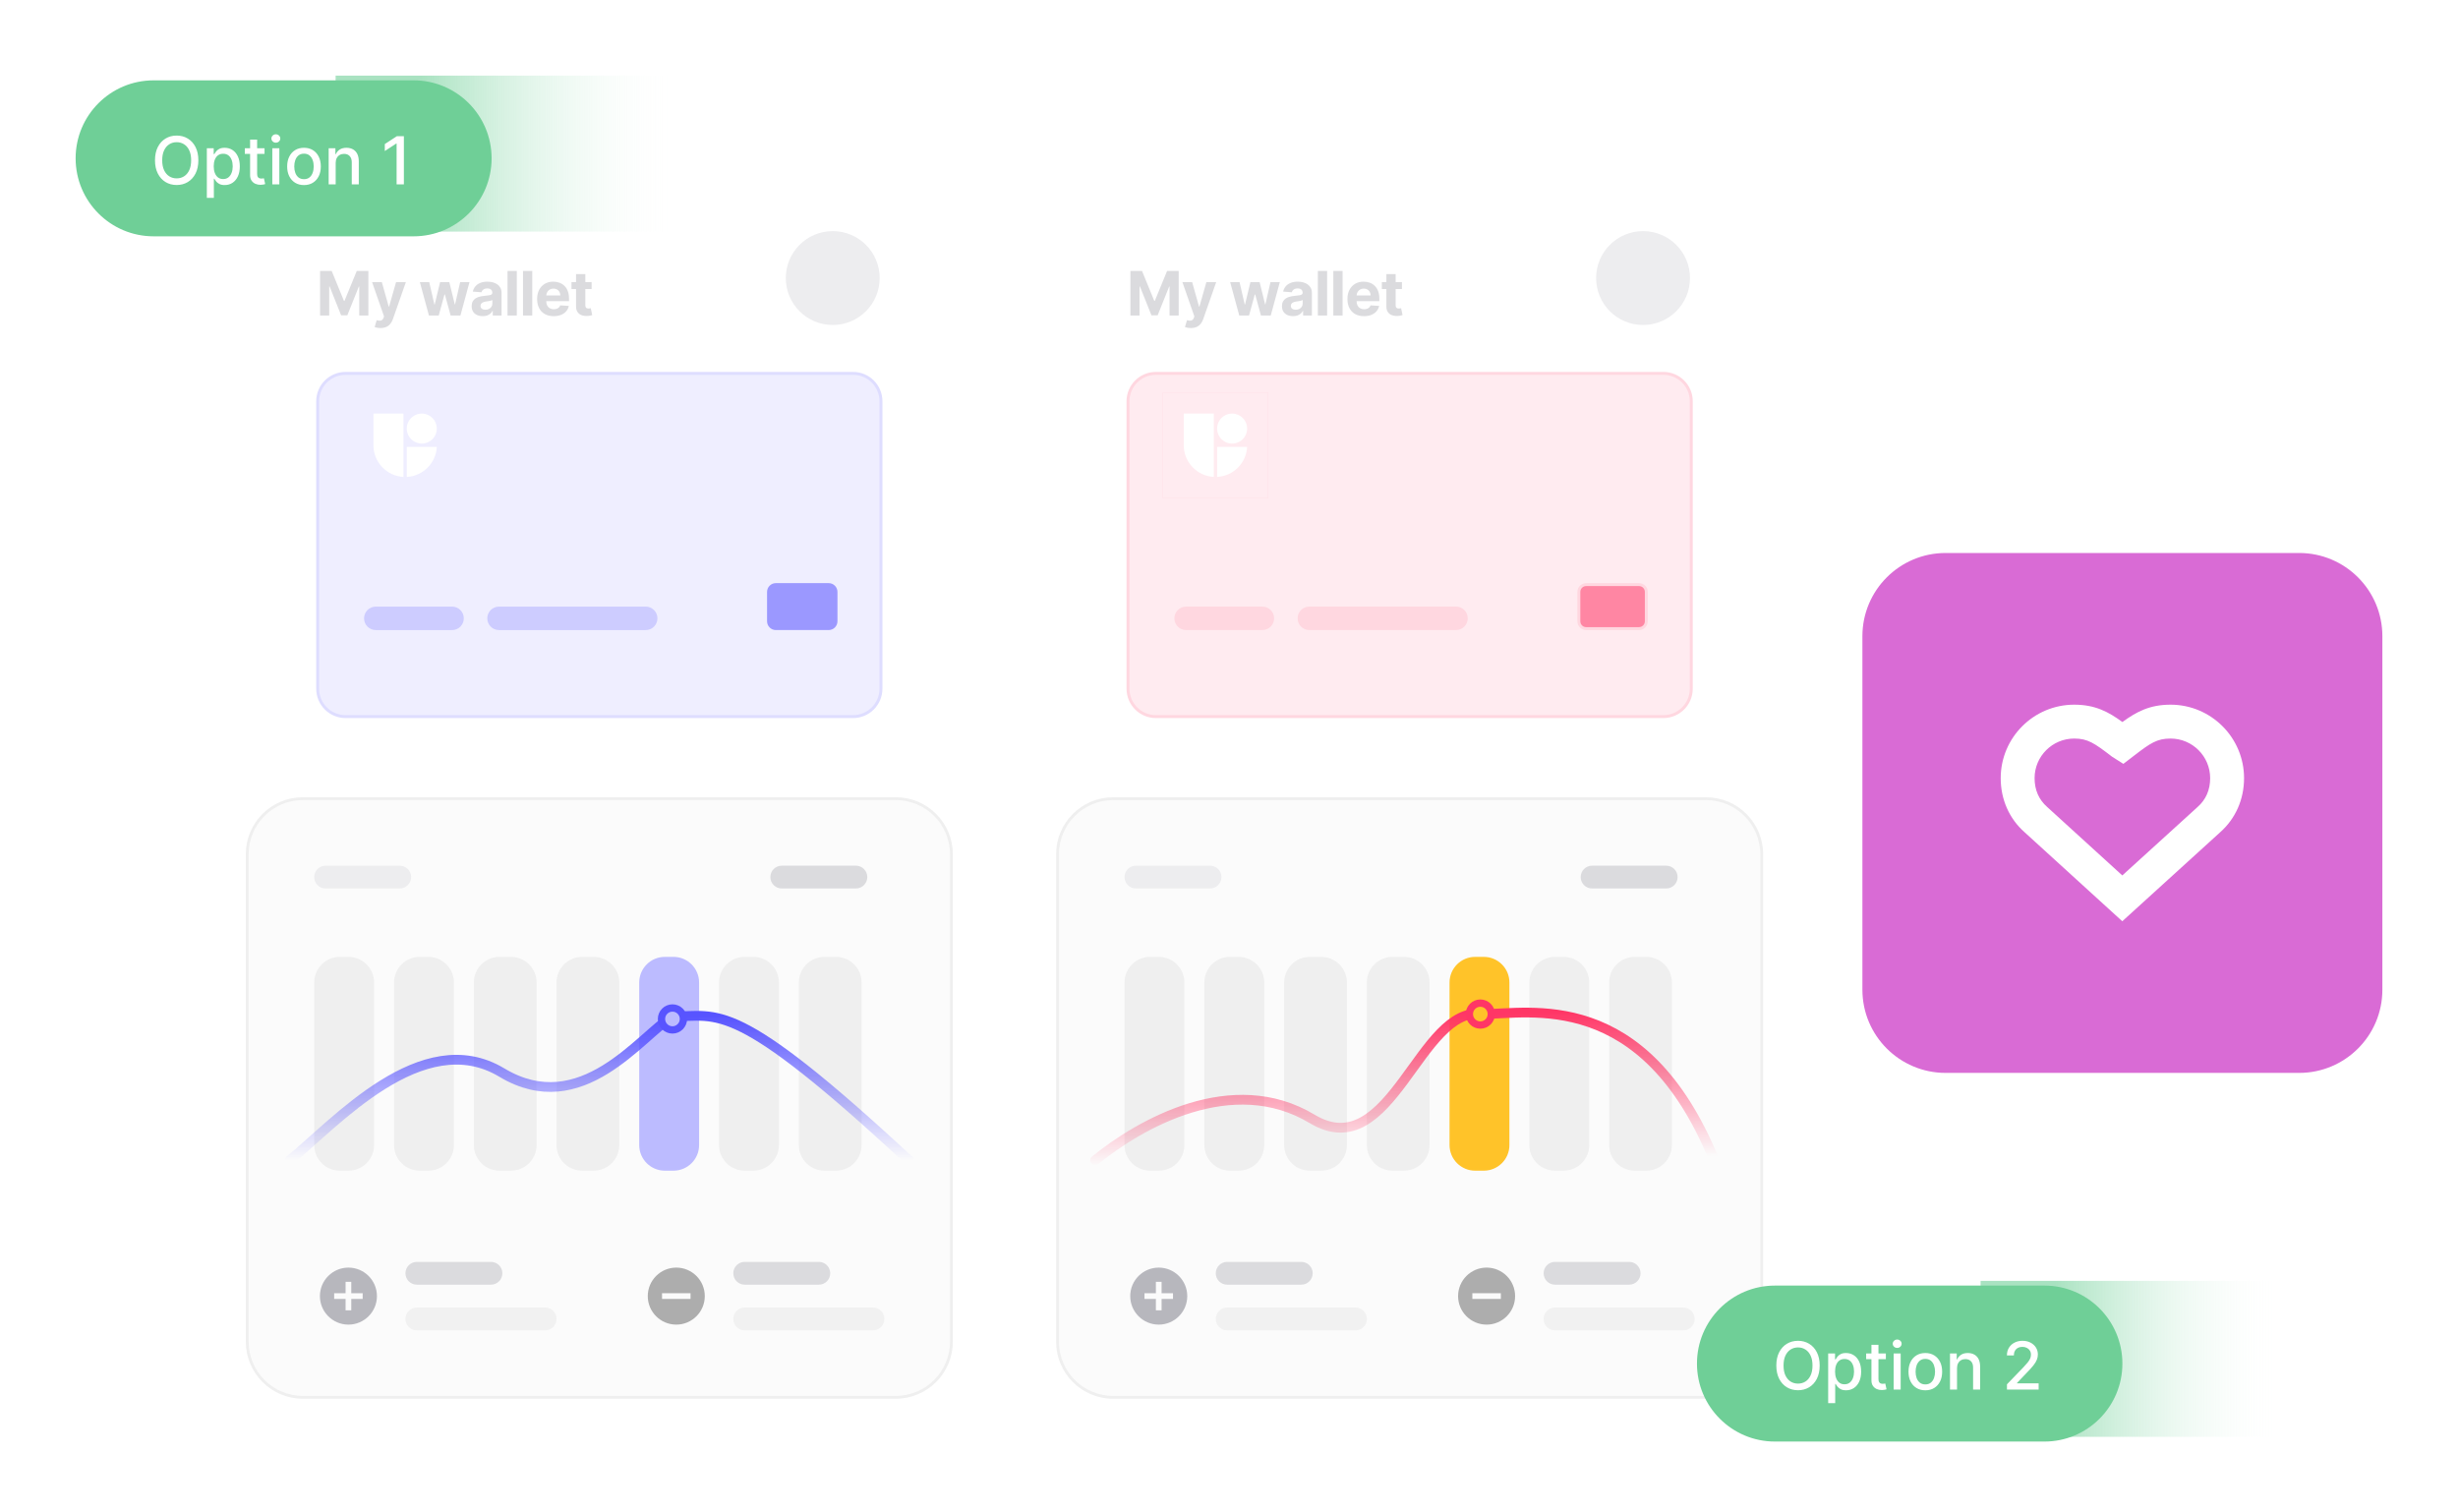 <svg width="520" height="320" viewBox="0 0 520 320" fill="none" xmlns="http://www.w3.org/2000/svg">
<g filter="url(#filter0_d_5152_31026)">
<path d="M486.4 116H411.6C401.88 116 394 123.88 394 133.6V208.4C394 218.12 401.88 226 411.6 226H486.4C496.12 226 504 218.12 504 208.4V133.6C504 123.88 496.12 116 486.4 116Z" fill="#D96BD5"/>
<path fill-rule="evenodd" clip-rule="evenodd" d="M438.8 155.261C434.184 155.261 430.425 159.017 430.425 163.636C430.425 166.126 431.32 168.18 433.087 169.738L448.982 184.221L464.911 169.738C466.675 168.18 467.569 166.126 467.569 163.636C467.569 159.017 463.811 155.261 459.195 155.261C456.321 155.261 454.944 156.205 451.391 158.939L449.206 160.615L446.812 159.098C443.051 156.205 441.673 155.261 438.8 155.261ZM448.977 193.915L428.301 175.075C425.062 172.214 423.258 168.14 423.258 163.637C423.258 155.066 430.23 148.094 438.801 148.094C443.273 148.094 446.072 149.624 449.002 151.762C452 149.584 454.783 148.094 459.196 148.094C467.767 148.094 474.739 155.066 474.739 163.637C474.739 168.131 472.941 172.201 469.677 175.094L448.977 193.915Z" fill="white"/>
</g>
<path d="M419 292.913V304H520V271H419V285.579V292.913Z" fill="url(#paint0_linear_5152_31026)" fill-opacity="0.6"/>
<g filter="url(#filter1_d_5152_31026)">
<path d="M223.426 45.413C223.426 38.557 228.983 33 235.839 33H360.587C367.443 33 373 38.557 373 45.413V180.712H223.426V45.413Z" fill="white"/>
<path d="M239.141 56.328H241.599L244.194 62.66H244.305L246.9 56.328H249.357V65.752H247.424V59.618H247.346L244.907 65.706H243.591L241.152 59.595H241.074V65.752H239.141V56.328ZM251.913 68.403C251.665 68.403 251.431 68.383 251.214 68.343C250.999 68.306 250.821 68.259 250.68 68.201L251.122 66.737C251.352 66.808 251.559 66.846 251.743 66.852C251.93 66.858 252.091 66.815 252.226 66.723C252.364 66.631 252.476 66.475 252.562 66.254L252.677 65.955L250.141 58.684H252.203L253.666 63.875H253.74L255.217 58.684H257.293L254.545 66.516C254.413 66.897 254.234 67.228 254.007 67.51C253.783 67.796 253.499 68.015 253.156 68.168C252.812 68.325 252.398 68.403 251.913 68.403ZM262.171 65.752L260.247 58.684H262.231L263.326 63.433H263.39L264.531 58.684H266.478L267.638 63.406H267.697L268.774 58.684H270.753L268.834 65.752H266.759L265.544 61.307H265.456L264.242 65.752H262.171ZM273.555 65.886C273.104 65.886 272.702 65.808 272.349 65.651C271.997 65.492 271.718 65.257 271.512 64.947C271.309 64.634 271.208 64.245 271.208 63.778C271.208 63.386 271.28 63.056 271.425 62.789C271.569 62.522 271.765 62.307 272.014 62.145C272.262 61.982 272.544 61.859 272.86 61.776C273.179 61.694 273.514 61.635 273.863 61.602C274.275 61.559 274.606 61.519 274.857 61.482C275.109 61.442 275.291 61.384 275.405 61.307C275.519 61.23 275.575 61.117 275.575 60.967V60.939C275.575 60.648 275.483 60.422 275.299 60.263C275.118 60.103 274.86 60.023 274.526 60.023C274.173 60.023 273.893 60.102 273.684 60.258C273.475 60.411 273.337 60.605 273.27 60.838L271.457 60.691C271.549 60.261 271.73 59.89 272 59.577C272.27 59.261 272.618 59.019 273.044 58.85C273.474 58.678 273.971 58.592 274.535 58.592C274.928 58.592 275.304 58.638 275.663 58.73C276.025 58.822 276.345 58.965 276.624 59.158C276.907 59.351 277.129 59.6 277.292 59.904C277.454 60.204 277.536 60.565 277.536 60.985V65.752H275.677V64.772H275.621C275.508 64.993 275.356 65.188 275.166 65.357C274.976 65.522 274.747 65.653 274.48 65.748C274.213 65.84 273.905 65.886 273.555 65.886ZM274.117 64.533C274.405 64.533 274.66 64.476 274.88 64.363C275.101 64.246 275.275 64.09 275.4 63.893C275.526 63.697 275.589 63.475 275.589 63.226V62.476C275.528 62.516 275.443 62.553 275.336 62.586C275.232 62.617 275.114 62.646 274.982 62.674C274.85 62.698 274.718 62.721 274.586 62.743C274.454 62.761 274.334 62.778 274.227 62.794C273.997 62.827 273.796 62.881 273.624 62.955C273.452 63.028 273.319 63.128 273.224 63.254C273.129 63.376 273.081 63.53 273.081 63.714C273.081 63.981 273.178 64.185 273.371 64.326C273.567 64.464 273.816 64.533 274.117 64.533ZM280.758 56.328V65.752H278.797V56.328H280.758ZM284.029 56.328V65.752H282.069V56.328H284.029ZM288.561 65.891C287.834 65.891 287.209 65.743 286.684 65.449C286.162 65.151 285.761 64.731 285.478 64.188C285.196 63.642 285.055 62.996 285.055 62.251C285.055 61.523 285.196 60.885 285.478 60.336C285.761 59.787 286.158 59.359 286.67 59.052C287.186 58.745 287.79 58.592 288.483 58.592C288.95 58.592 289.384 58.667 289.786 58.818C290.19 58.965 290.543 59.187 290.844 59.485C291.148 59.782 291.384 60.157 291.553 60.608C291.721 61.056 291.806 61.58 291.806 62.181V62.72H285.837V61.505H289.96C289.96 61.223 289.899 60.973 289.776 60.755C289.654 60.537 289.483 60.367 289.266 60.244C289.051 60.118 288.801 60.056 288.515 60.056C288.218 60.056 287.954 60.124 287.724 60.263C287.497 60.398 287.319 60.58 287.19 60.81C287.061 61.037 286.995 61.29 286.992 61.569V62.724C286.992 63.074 287.057 63.376 287.186 63.631C287.317 63.886 287.503 64.082 287.742 64.22C287.982 64.358 288.265 64.427 288.594 64.427C288.811 64.427 289.011 64.396 289.192 64.335C289.373 64.274 289.528 64.182 289.657 64.059C289.786 63.936 289.884 63.786 289.951 63.608L291.764 63.728C291.672 64.163 291.484 64.544 291.198 64.869C290.916 65.191 290.551 65.443 290.103 65.624C289.658 65.802 289.144 65.891 288.561 65.891ZM296.585 58.684V60.157H292.329V58.684H296.585ZM293.295 56.991H295.255V63.58C295.255 63.761 295.283 63.903 295.338 64.004C295.394 64.102 295.47 64.171 295.568 64.211C295.67 64.251 295.786 64.271 295.918 64.271C296.01 64.271 296.102 64.263 296.194 64.248C296.286 64.229 296.357 64.215 296.406 64.206L296.714 65.665C296.616 65.696 296.478 65.731 296.3 65.771C296.122 65.814 295.906 65.84 295.651 65.849C295.179 65.867 294.765 65.805 294.409 65.66C294.056 65.516 293.781 65.292 293.585 64.989C293.389 64.685 293.292 64.301 293.295 63.838V56.991Z" fill="#DBDBDE"/>
<path d="M347.594 67.759C353.079 67.759 357.525 63.313 357.525 57.829C357.525 52.344 353.079 47.898 347.594 47.898C342.11 47.898 337.664 52.344 337.664 57.829C337.664 63.313 342.11 67.759 347.594 67.759Z" fill="#EDEDEF"/>
<path d="M351.9 78H244.529C241.273 78 238.633 80.64 238.633 83.896V144.719C238.633 147.975 241.273 150.615 244.529 150.615H351.9C355.156 150.615 357.796 147.975 357.796 144.719V83.896C357.796 80.64 355.156 78 351.9 78Z" fill="#FFEBF0" stroke="#FFD7E0" stroke-width="0.621"/>
<path d="M267.065 127.633H250.928C249.719 127.633 248.738 128.613 248.738 129.822V129.822C248.738 131.032 249.719 132.012 250.928 132.012H267.065C268.274 132.012 269.254 131.032 269.254 129.822V129.822C269.254 128.613 268.274 127.633 267.065 127.633Z" fill="#FFD7E0" stroke="#FFD7E0" stroke-width="0.586"/>
<path d="M308.026 127.633H276.994C275.785 127.633 274.805 128.613 274.805 129.822V129.822C274.805 131.032 275.785 132.012 276.994 132.012H308.026C309.235 132.012 310.216 131.032 310.216 129.822C310.216 128.613 309.235 127.633 308.026 127.633Z" fill="#FFD7E0" stroke="#FFD7E0" stroke-width="0.586"/>
<path d="M257.492 93.562V99.905C260.908 99.727 263.656 96.979 263.835 93.562H257.492Z" fill="white"/>
<path d="M256.782 99.906V86.5H250.43V93.207C250.43 96.787 253.248 99.72 256.782 99.906Z" fill="white"/>
<path d="M260.661 86.5C260.033 86.5 259.419 86.686 258.896 87.035C258.374 87.384 257.967 87.88 257.726 88.461C257.486 89.041 257.423 89.68 257.545 90.296C257.668 90.912 257.97 91.478 258.415 91.922C258.859 92.367 259.425 92.669 260.041 92.792C260.657 92.914 261.296 92.851 261.876 92.611C262.457 92.37 262.953 91.963 263.302 91.441C263.651 90.918 263.837 90.304 263.837 89.676C263.836 88.834 263.501 88.027 262.906 87.431C262.31 86.836 261.503 86.501 260.661 86.5Z" fill="white"/>
<path d="M268.283 82.055H245.984V104.353H268.283V82.055Z" stroke="#FFD7E0" stroke-width="0.045"/>
<path d="M346.735 122.688H335.563C334.706 122.688 334.012 123.382 334.012 124.239V130.445C334.012 131.302 334.706 131.997 335.563 131.997H346.735C347.592 131.997 348.286 131.302 348.286 130.445V124.239C348.286 123.382 347.592 122.688 346.735 122.688Z" fill="#FF86A3" stroke="#FFD7E0" stroke-width="0.621"/>
<path d="M360.937 167.984H235.487C228.992 167.984 223.727 173.25 223.727 179.745V282.879C223.727 289.375 228.992 294.64 235.487 294.64H360.937C367.432 294.64 372.698 289.375 372.698 282.879V179.745C372.698 173.25 367.432 167.984 360.937 167.984Z" fill="#FBFBFB"/>
<path d="M255.992 182.156H240.311C238.979 182.156 237.898 183.236 237.898 184.569C237.898 185.901 238.979 186.981 240.311 186.981H255.992C257.324 186.981 258.405 185.901 258.405 184.569C258.405 183.236 257.324 182.156 255.992 182.156Z" fill="#EDEDEF"/>
<path d="M352.492 182.156H336.811C335.479 182.156 334.398 183.236 334.398 184.569C334.398 185.901 335.479 186.981 336.811 186.981H352.492C353.824 186.981 354.905 185.901 354.905 184.569C354.905 183.236 353.824 182.156 352.492 182.156Z" fill="#DBDBDE"/>
<path d="M245.145 201.453H243.318C240.325 201.453 237.898 203.879 237.898 206.873V241.268C237.898 244.261 240.325 246.687 243.318 246.687H245.145C248.138 246.687 250.564 244.261 250.564 241.268V206.873C250.564 203.879 248.138 201.453 245.145 201.453Z" fill="#EFEFEF"/>
<path d="M262.035 201.453H260.208C257.215 201.453 254.789 203.879 254.789 206.873V241.268C254.789 244.261 257.215 246.687 260.208 246.687H262.035C265.028 246.687 267.455 244.261 267.455 241.268V206.873C267.455 203.879 265.028 201.453 262.035 201.453Z" fill="#EFEFEF"/>
<path d="M279.525 201.453H277.095C274.102 201.453 271.676 203.879 271.676 206.873V241.268C271.676 244.261 274.102 246.687 277.095 246.687H279.525C282.518 246.687 284.944 244.261 284.944 241.268V206.873C284.944 203.879 282.518 201.453 279.525 201.453Z" fill="#EFEFEF"/>
<path d="M297.013 201.453H294.583C291.59 201.453 289.164 203.879 289.164 206.873V241.268C289.164 244.261 291.59 246.687 294.583 246.687H297.013C300.006 246.687 302.433 244.261 302.433 241.268V206.873C302.433 203.879 300.006 201.453 297.013 201.453Z" fill="#EFEFEF"/>
<path d="M313.902 201.453H312.076C309.083 201.453 306.656 203.879 306.656 206.873V241.268C306.656 244.261 309.083 246.687 312.076 246.687H313.902C316.895 246.687 319.322 244.261 319.322 241.268V206.873C319.322 203.879 316.895 201.453 313.902 201.453Z" fill="#FFC329"/>
<path d="M330.789 201.453H328.962C325.969 201.453 323.543 203.879 323.543 206.873V241.268C323.543 244.261 325.969 246.687 328.962 246.687H330.789C333.782 246.687 336.209 244.261 336.209 241.268V206.873C336.209 203.879 333.782 201.453 330.789 201.453Z" fill="#EFEFEF"/>
<path d="M348.279 201.453H345.849C342.856 201.453 340.43 203.879 340.43 206.873V241.268C340.43 244.261 342.856 246.687 345.849 246.687H348.279C351.272 246.687 353.698 244.261 353.698 241.268V206.873C353.698 203.879 351.272 201.453 348.279 201.453Z" fill="#EFEFEF"/>
<path d="M245.137 267.195C241.807 267.195 239.105 269.897 239.105 273.227C239.105 276.556 241.807 279.258 245.137 279.258C248.466 279.258 251.168 276.556 251.168 273.227C251.168 269.897 248.466 267.195 245.137 267.195ZM248.152 273.83H245.74V276.242H244.534V273.83H242.121V272.623H244.534V270.211H245.74V272.623H248.152V273.83Z" fill="#B7B7BD"/>
<path d="M275.293 265.984H259.612C258.279 265.984 257.199 267.064 257.199 268.397C257.199 269.729 258.279 270.809 259.612 270.809H275.293C276.625 270.809 277.705 269.729 277.705 268.397C277.705 267.064 276.625 265.984 275.293 265.984Z" fill="#DBDBDE"/>
<path d="M286.752 275.641H259.612C258.279 275.641 257.199 276.721 257.199 278.053C257.199 279.386 258.279 280.466 259.612 280.466H286.752C288.084 280.466 289.165 279.386 289.165 278.053C289.165 276.721 288.084 275.641 286.752 275.641Z" fill="#F1F1F1"/>
<path d="M314.496 267.195C311.167 267.195 308.465 269.897 308.465 273.227C308.465 276.556 311.167 279.258 314.496 279.258C317.825 279.258 320.527 276.556 320.527 273.227C320.527 269.897 317.825 267.195 314.496 267.195ZM317.512 273.83H311.48V272.623H317.512V273.83Z" fill="#ADADAD"/>
<path d="M344.652 265.984H328.971C327.639 265.984 326.559 267.064 326.559 268.397C326.559 269.729 327.639 270.809 328.971 270.809H344.652C345.985 270.809 347.065 269.729 347.065 268.397C347.065 267.064 345.985 265.984 344.652 265.984Z" fill="#DBDBDE"/>
<path d="M356.112 275.641H328.971C327.639 275.641 326.559 276.721 326.559 278.053C326.559 279.386 327.639 280.466 328.971 280.466H356.112C357.444 280.466 358.524 279.386 358.524 278.053C358.524 276.721 357.444 275.641 356.112 275.641Z" fill="#F1F1F1"/>
<path d="M360.937 167.984H235.487C228.992 167.984 223.727 173.25 223.727 179.745V282.879C223.727 289.375 228.992 294.64 235.487 294.64H360.937C367.432 294.64 372.698 289.375 372.698 282.879V179.745C372.698 173.25 367.432 167.984 360.937 167.984Z" stroke="#EFEFEF" stroke-width="0.603"/>
</g>
<path d="M231.68 245.498C241.228 237.732 260.734 226.6 277.583 236.73C294.433 246.86 300.277 212.489 313.688 214.552C323.487 214.552 347.729 208.878 362.686 245.498" stroke="url(#paint1_linear_5152_31026)" stroke-width="2.063" stroke-linecap="round"/>
<path d="M313.173 216.876C314.454 216.876 315.494 215.837 315.494 214.555C315.494 213.274 314.454 212.234 313.173 212.234C311.891 212.234 310.852 213.274 310.852 214.555C310.852 215.837 311.891 216.876 313.173 216.876Z" fill="#FFC329" stroke="#FF3666" stroke-width="1.547"/>
<g filter="url(#filter2_d_5152_31026)">
<path d="M52 45.413C52 38.557 57.557 33 64.413 33H189.161C196.017 33 201.574 38.557 201.574 45.413V180.712H52V45.413Z" fill="white"/>
<path d="M67.715 56.328H70.172L72.767 62.66H72.878L75.473 56.328H77.931V65.752H75.998V59.618H75.92L73.481 65.706H72.165L69.726 59.595H69.647V65.752H67.715V56.328ZM80.487 68.403C80.238 68.403 80.005 68.383 79.787 68.343C79.572 68.306 79.394 68.259 79.253 68.201L79.695 66.737C79.925 66.808 80.132 66.846 80.316 66.852C80.503 66.858 80.665 66.815 80.799 66.723C80.938 66.631 81.049 66.475 81.135 66.254L81.25 65.955L78.715 58.684H80.776L82.24 63.875H82.313L83.791 58.684H85.866L83.119 66.516C82.987 66.897 82.807 67.228 82.58 67.51C82.356 67.796 82.073 68.015 81.729 68.168C81.385 68.325 80.971 68.403 80.487 68.403ZM90.744 65.752L88.821 58.684H90.804L91.899 63.433H91.964L93.105 58.684H95.051L96.211 63.406H96.271L97.348 58.684H99.326L97.407 65.752H95.332L94.117 61.307H94.03L92.815 65.752H90.744ZM102.128 65.886C101.677 65.886 101.275 65.808 100.923 65.651C100.57 65.492 100.291 65.257 100.085 64.947C99.883 64.634 99.782 64.245 99.782 63.778C99.782 63.386 99.854 63.056 99.998 62.789C100.142 62.522 100.338 62.307 100.587 62.145C100.835 61.982 101.117 61.859 101.433 61.776C101.753 61.694 102.087 61.635 102.437 61.602C102.848 61.559 103.179 61.519 103.431 61.482C103.682 61.442 103.865 61.384 103.978 61.307C104.092 61.23 104.148 61.117 104.148 60.967V60.939C104.148 60.648 104.056 60.422 103.872 60.263C103.691 60.103 103.434 60.023 103.099 60.023C102.747 60.023 102.466 60.102 102.257 60.258C102.049 60.411 101.911 60.605 101.843 60.838L100.03 60.691C100.122 60.261 100.303 59.89 100.573 59.577C100.843 59.261 101.191 59.019 101.618 58.85C102.047 58.678 102.544 58.592 103.109 58.592C103.501 58.592 103.877 58.638 104.236 58.73C104.598 58.822 104.919 58.965 105.198 59.158C105.48 59.351 105.702 59.6 105.865 59.904C106.028 60.204 106.109 60.565 106.109 60.985V65.752H104.25V64.772H104.195C104.081 64.993 103.929 65.188 103.739 65.357C103.549 65.522 103.32 65.653 103.053 65.748C102.786 65.84 102.478 65.886 102.128 65.886ZM102.69 64.533C102.978 64.533 103.233 64.476 103.454 64.363C103.675 64.246 103.848 64.09 103.974 63.893C104.099 63.697 104.162 63.475 104.162 63.226V62.476C104.101 62.516 104.017 62.553 103.909 62.586C103.805 62.617 103.687 62.646 103.555 62.674C103.423 62.698 103.291 62.721 103.159 62.743C103.027 62.761 102.908 62.778 102.8 62.794C102.57 62.827 102.369 62.881 102.197 62.955C102.026 63.028 101.892 63.128 101.797 63.254C101.702 63.376 101.654 63.53 101.654 63.714C101.654 63.981 101.751 64.185 101.944 64.326C102.141 64.464 102.389 64.533 102.69 64.533ZM109.331 56.328V65.752H107.371V56.328H109.331ZM112.602 56.328V65.752H110.642V56.328H112.602ZM117.135 65.891C116.408 65.891 115.782 65.743 115.257 65.449C114.736 65.151 114.334 64.731 114.052 64.188C113.769 63.642 113.628 62.996 113.628 62.251C113.628 61.523 113.769 60.885 114.052 60.336C114.334 59.787 114.731 59.359 115.243 59.052C115.759 58.745 116.363 58.592 117.056 58.592C117.523 58.592 117.957 58.667 118.359 58.818C118.764 58.965 119.116 59.187 119.417 59.485C119.721 59.782 119.957 60.157 120.126 60.608C120.295 61.056 120.379 61.58 120.379 62.181V62.72H114.41V61.505H118.534C118.534 61.223 118.472 60.973 118.35 60.755C118.227 60.537 118.057 60.367 117.839 60.244C117.624 60.118 117.374 60.056 117.089 60.056C116.791 60.056 116.527 60.124 116.297 60.263C116.07 60.398 115.892 60.58 115.763 60.81C115.635 61.037 115.569 61.29 115.566 61.569V62.724C115.566 63.074 115.63 63.376 115.759 63.631C115.891 63.886 116.076 64.082 116.316 64.22C116.555 64.358 116.839 64.427 117.167 64.427C117.385 64.427 117.584 64.396 117.765 64.335C117.946 64.274 118.101 64.182 118.23 64.059C118.359 63.936 118.457 63.786 118.524 63.608L120.337 63.728C120.245 64.163 120.057 64.544 119.771 64.869C119.489 65.191 119.124 65.443 118.676 65.624C118.231 65.802 117.718 65.891 117.135 65.891ZM125.159 58.684V60.157H120.902V58.684H125.159ZM121.868 56.991H123.829V63.58C123.829 63.761 123.856 63.903 123.912 64.004C123.967 64.102 124.043 64.171 124.142 64.211C124.243 64.251 124.359 64.271 124.491 64.271C124.583 64.271 124.675 64.263 124.767 64.248C124.859 64.229 124.93 64.215 124.979 64.206L125.287 65.665C125.189 65.696 125.051 65.731 124.873 65.771C124.695 65.814 124.479 65.84 124.224 65.849C123.752 65.867 123.338 65.805 122.982 65.66C122.629 65.516 122.355 65.292 122.158 64.989C121.962 64.685 121.865 64.301 121.868 63.838V56.991Z" fill="#DBDBDE"/>
<path d="M176.169 67.759C181.653 67.759 186.099 63.313 186.099 57.829C186.099 52.344 181.653 47.898 176.169 47.898C170.684 47.898 166.238 52.344 166.238 57.829C166.238 63.313 170.684 67.759 176.169 67.759Z" fill="#EDEDEF"/>
<path d="M180.474 78H73.103C69.847 78 67.207 80.64 67.207 83.896V144.719C67.207 147.975 69.847 150.615 73.103 150.615H180.474C183.73 150.615 186.37 147.975 186.37 144.719V83.896C186.37 80.64 183.73 78 180.474 78Z" fill="#EFEEFF" stroke="#DEDDFF" stroke-width="0.621"/>
<path d="M95.639 127.344H79.502C78.131 127.344 77.019 128.455 77.019 129.826C77.019 131.197 78.131 132.309 79.502 132.309H95.639C97.01 132.309 98.121 131.197 98.121 129.826C98.121 128.455 97.01 127.344 95.639 127.344Z" fill="#CDCCFF"/>
<path d="M136.6 127.344H105.568C104.197 127.344 103.086 128.455 103.086 129.826C103.086 131.197 104.197 132.309 105.568 132.309H136.6C137.972 132.309 139.083 131.197 139.083 129.826C139.083 128.455 137.972 127.344 136.6 127.344Z" fill="#CDCCFF"/>
<path d="M86.066 93.562V99.905C89.483 99.727 92.23 96.979 92.409 93.562H86.066Z" fill="white"/>
<path d="M85.356 99.906V86.5H79.004V93.207C79.004 96.787 81.822 99.72 85.356 99.906Z" fill="white"/>
<path d="M89.231 86.5C88.603 86.5 87.989 86.686 87.467 87.035C86.944 87.384 86.537 87.88 86.296 88.461C86.056 89.041 85.993 89.68 86.116 90.296C86.238 90.912 86.541 91.478 86.985 91.922C87.429 92.367 87.995 92.669 88.612 92.792C89.228 92.914 89.866 92.851 90.447 92.611C91.027 92.37 91.523 91.963 91.872 91.441C92.221 90.918 92.407 90.304 92.407 89.676C92.406 88.834 92.071 88.027 91.476 87.431C90.88 86.836 90.073 86.501 89.231 86.5Z" fill="white"/>
<path d="M175.307 122.375H164.135C163.107 122.375 162.273 123.209 162.273 124.237V130.443C162.273 131.472 163.107 132.305 164.135 132.305H175.307C176.335 132.305 177.169 131.472 177.169 130.443V124.237C177.169 123.209 176.335 122.375 175.307 122.375Z" fill="#9B98FF"/>
<path d="M189.512 167.977H64.063C57.567 167.977 52.301 173.243 52.301 179.739V282.873C52.301 289.369 57.567 294.636 64.063 294.636H189.512C196.009 294.636 201.275 289.369 201.275 282.873V179.739C201.275 173.243 196.009 167.977 189.512 167.977Z" fill="#FBFBFB"/>
<path d="M84.566 182.156H68.885C67.553 182.156 66.473 183.236 66.473 184.569C66.473 185.901 67.553 186.981 68.885 186.981H84.566C85.899 186.981 86.979 185.901 86.979 184.569C86.979 183.236 85.899 182.156 84.566 182.156Z" fill="#EDEDEF"/>
<path d="M181.066 182.156H165.385C164.053 182.156 162.973 183.236 162.973 184.569C162.973 185.901 164.053 186.981 165.385 186.981H181.066C182.399 186.981 183.479 185.901 183.479 184.569C183.479 183.236 182.399 182.156 181.066 182.156Z" fill="#DBDBDE"/>
<path d="M73.719 201.453H71.892C68.899 201.453 66.473 203.879 66.473 206.873V241.268C66.473 244.261 68.899 246.687 71.892 246.687H73.719C76.712 246.687 79.138 244.261 79.138 241.268V206.873C79.138 203.879 76.712 201.453 73.719 201.453Z" fill="#EFEFEF"/>
<path d="M90.609 201.453H88.783C85.79 201.453 83.363 203.879 83.363 206.873V241.268C83.363 244.261 85.79 246.687 88.783 246.687H90.609C93.603 246.687 96.029 244.261 96.029 241.268V206.873C96.029 203.879 93.603 201.453 90.609 201.453Z" fill="#EFEFEF"/>
<path d="M108.099 201.453H105.669C102.676 201.453 100.25 203.879 100.25 206.873V241.268C100.25 244.261 102.676 246.687 105.669 246.687H108.099C111.092 246.687 113.519 244.261 113.519 241.268V206.873C113.519 203.879 111.092 201.453 108.099 201.453Z" fill="#EFEFEF"/>
<path d="M125.588 201.453H123.158C120.165 201.453 117.738 203.879 117.738 206.873V241.268C117.738 244.261 120.165 246.687 123.158 246.687H125.588C128.581 246.687 131.007 244.261 131.007 241.268V206.873C131.007 203.879 128.581 201.453 125.588 201.453Z" fill="#EFEFEF"/>
<path d="M142.477 201.453H140.65C137.657 201.453 135.23 203.879 135.23 206.873V241.268C135.23 244.261 137.657 246.687 140.65 246.687H142.477C145.47 246.687 147.896 244.261 147.896 241.268V206.873C147.896 203.879 145.47 201.453 142.477 201.453Z" fill="#BCBBFF"/>
<path d="M159.363 201.453H157.537C154.544 201.453 152.117 203.879 152.117 206.873V241.268C152.117 244.261 154.544 246.687 157.537 246.687H159.363C162.356 246.687 164.783 244.261 164.783 241.268V206.873C164.783 203.879 162.356 201.453 159.363 201.453Z" fill="#EFEFEF"/>
<path d="M176.853 201.453H174.423C171.43 201.453 169.004 203.879 169.004 206.873V241.268C169.004 244.261 171.43 246.687 174.423 246.687H176.853C179.846 246.687 182.273 244.261 182.273 241.268V206.873C182.273 203.879 179.846 201.453 176.853 201.453Z" fill="#EFEFEF"/>
<path d="M73.711 267.195C70.382 267.195 67.68 269.897 67.68 273.227C67.68 276.556 70.382 279.258 73.711 279.258C77.04 279.258 79.742 276.556 79.742 273.227C79.742 269.897 77.04 267.195 73.711 267.195ZM76.727 273.83H74.314V276.242H73.108V273.83H70.695V272.623H73.108V270.211H74.314V272.623H76.727V273.83Z" fill="#B7B7BD"/>
<path d="M103.867 265.984H88.186C86.853 265.984 85.773 267.064 85.773 268.397C85.773 269.729 86.853 270.809 88.186 270.809H103.867C105.199 270.809 106.28 269.729 106.28 268.397C106.28 267.064 105.199 265.984 103.867 265.984Z" fill="#DBDBDE"/>
<path d="M115.326 275.641H88.186C86.853 275.641 85.773 276.721 85.773 278.053C85.773 279.386 86.853 280.466 88.186 280.466H115.326C116.659 280.466 117.739 279.386 117.739 278.053C117.739 276.721 116.659 275.641 115.326 275.641Z" fill="#F1F1F1"/>
<path d="M143.07 267.195C139.741 267.195 137.039 269.897 137.039 273.227C137.039 276.556 139.741 279.258 143.07 279.258C146.399 279.258 149.101 276.556 149.101 273.227C149.101 269.897 146.399 267.195 143.07 267.195ZM146.086 273.83H140.055V272.623H146.086V273.83Z" fill="#ADADAD"/>
<path d="M173.226 265.984H157.545C156.213 265.984 155.133 267.064 155.133 268.397C155.133 269.729 156.213 270.809 157.545 270.809H173.226C174.559 270.809 175.639 269.729 175.639 268.397C175.639 267.064 174.559 265.984 173.226 265.984Z" fill="#DBDBDE"/>
<path d="M184.686 275.641H157.545C156.213 275.641 155.133 276.721 155.133 278.053C155.133 279.386 156.213 280.466 157.545 280.466H184.686C186.018 280.466 187.098 279.386 187.098 278.053C187.098 276.721 186.018 275.641 184.686 275.641Z" fill="#F1F1F1"/>
<path d="M189.512 167.977H64.063C57.567 167.977 52.301 173.243 52.301 179.739V282.873C52.301 289.369 57.567 294.636 64.063 294.636H189.512C196.009 294.636 201.275 289.369 201.275 282.873V179.739C201.275 173.243 196.009 167.977 189.512 167.977Z" stroke="#EFEFEF" stroke-width="0.6"/>
</g>
<path d="M61.285 245.496C70.833 237.729 89.308 216.797 106.157 226.928C123.007 237.058 135.522 219.117 142.262 215.065C152.061 215.065 155.222 211.053 192.291 245.496" stroke="url(#paint2_linear_5152_31026)" stroke-width="2.063" stroke-linecap="round"/>
<path d="M142.262 217.908C143.544 217.908 144.583 216.868 144.583 215.587C144.583 214.305 143.544 213.266 142.262 213.266C140.981 213.266 139.941 214.305 139.941 215.587C139.941 216.868 140.981 217.908 142.262 217.908Z" fill="#BCBBFF" stroke="#5854FF" stroke-width="1.547"/>
<g filter="url(#filter3_d_5152_31026)">
<path d="M432.5 271H375.5C366.387 271 359 278.387 359 287.5C359 296.613 366.387 304 375.5 304H432.5C441.613 304 449 296.613 449 287.5C449 278.387 441.613 271 432.5 271Z" fill="#6FCF97"/>
<path d="M384.962 287.912C384.962 288.999 384.763 289.934 384.365 290.716C383.968 291.495 383.423 292.095 382.73 292.516C382.04 292.933 381.257 293.142 380.378 293.142C379.497 293.142 378.709 292.933 378.017 292.516C377.327 292.095 376.784 291.493 376.386 290.711C375.988 289.929 375.789 288.996 375.789 287.912C375.789 286.825 375.988 285.892 376.386 285.113C376.784 284.331 377.327 283.731 378.017 283.313C378.709 282.892 379.497 282.682 380.378 282.682C381.257 282.682 382.04 282.892 382.73 283.313C383.423 283.731 383.968 284.331 384.365 285.113C384.763 285.892 384.962 286.825 384.962 287.912ZM383.441 287.912C383.441 287.083 383.307 286.386 383.038 285.819C382.773 285.249 382.408 284.818 381.944 284.526C381.484 284.231 380.962 284.084 380.378 284.084C379.792 284.084 379.268 284.231 378.807 284.526C378.347 284.818 377.982 285.249 377.713 285.819C377.448 286.386 377.316 287.083 377.316 287.912C377.316 288.741 377.448 289.44 377.713 290.01C377.982 290.577 378.347 291.008 378.807 291.303C379.268 291.594 379.792 291.74 380.378 291.74C380.962 291.74 381.484 291.594 381.944 291.303C382.408 291.008 382.773 290.577 383.038 290.01C383.307 289.44 383.441 288.741 383.441 287.912ZM386.758 295.867V285.367H388.21V286.605H388.334C388.42 286.445 388.545 286.262 388.707 286.053C388.869 285.844 389.095 285.662 389.383 285.506C389.671 285.347 390.053 285.267 390.527 285.267C391.143 285.267 391.693 285.423 392.177 285.735C392.661 286.046 393.04 286.495 393.316 287.082C393.594 287.668 393.733 288.374 393.733 289.2C393.733 290.025 393.596 290.733 393.321 291.323C393.045 291.909 392.668 292.362 392.187 292.68C391.706 292.995 391.158 293.152 390.541 293.152C390.077 293.152 389.698 293.074 389.403 292.918C389.111 292.763 388.883 292.58 388.717 292.372C388.551 292.163 388.424 291.977 388.334 291.815H388.245V295.867H386.758ZM388.215 289.185C388.215 289.722 388.293 290.192 388.448 290.597C388.604 291.001 388.83 291.318 389.125 291.546C389.42 291.772 389.781 291.884 390.208 291.884C390.652 291.884 391.024 291.767 391.322 291.531C391.62 291.293 391.846 290.97 391.998 290.562C392.154 290.154 392.232 289.695 392.232 289.185C392.232 288.681 392.156 288.229 392.003 287.828C391.854 287.427 391.629 287.11 391.327 286.878C391.029 286.646 390.656 286.53 390.208 286.53C389.777 286.53 389.413 286.641 389.115 286.863C388.82 287.085 388.596 287.395 388.443 287.793C388.291 288.19 388.215 288.655 388.215 289.185ZM398.963 285.367V286.56H394.792V285.367H398.963ZM395.911 283.537H397.397V290.761C397.397 291.049 397.44 291.266 397.527 291.412C397.613 291.555 397.724 291.652 397.86 291.705C397.999 291.755 398.15 291.78 398.312 291.78C398.431 291.78 398.536 291.772 398.625 291.755C398.715 291.739 398.784 291.725 398.834 291.715L399.103 292.943C399.016 292.976 398.894 293.01 398.735 293.043C398.576 293.079 398.377 293.099 398.138 293.102C397.747 293.109 397.382 293.039 397.044 292.894C396.706 292.748 396.433 292.522 396.224 292.217C396.015 291.913 395.911 291.53 395.911 291.069V283.537ZM400.608 293.003V285.367H402.094V293.003H400.608ZM401.358 284.188C401.1 284.188 400.878 284.102 400.692 283.93C400.51 283.754 400.419 283.545 400.419 283.303C400.419 283.058 400.51 282.849 400.692 282.677C400.878 282.501 401.1 282.414 401.358 282.414C401.617 282.414 401.837 282.501 402.02 282.677C402.205 282.849 402.298 283.058 402.298 283.303C402.298 283.545 402.205 283.754 402.02 283.93C401.837 284.102 401.617 284.188 401.358 284.188ZM407.311 293.157C406.595 293.157 405.97 292.993 405.436 292.665C404.903 292.337 404.488 291.878 404.193 291.288C403.898 290.698 403.751 290.008 403.751 289.22C403.751 288.427 403.898 287.735 404.193 287.141C404.488 286.548 404.903 286.088 405.436 285.759C405.97 285.431 406.595 285.267 407.311 285.267C408.027 285.267 408.651 285.431 409.185 285.759C409.719 286.088 410.133 286.548 410.428 287.141C410.723 287.735 410.87 288.427 410.87 289.22C410.87 290.008 410.723 290.698 410.428 291.288C410.133 291.878 409.719 292.337 409.185 292.665C408.651 292.993 408.027 293.157 407.311 293.157ZM407.316 291.909C407.78 291.909 408.164 291.787 408.469 291.541C408.774 291.296 408.999 290.97 409.145 290.562C409.294 290.154 409.369 289.705 409.369 289.215C409.369 288.727 409.294 288.28 409.145 287.872C408.999 287.461 408.774 287.132 408.469 286.883C408.164 286.634 407.78 286.51 407.316 286.51C406.848 286.51 406.46 286.634 406.152 286.883C405.847 287.132 405.62 287.461 405.471 287.872C405.325 288.28 405.252 288.727 405.252 289.215C405.252 289.705 405.325 290.154 405.471 290.562C405.62 290.97 405.847 291.296 406.152 291.541C406.46 291.787 406.848 291.909 407.316 291.909ZM414.016 288.469V293.003H412.53V285.367H413.956V286.61H414.051C414.227 286.205 414.502 285.88 414.876 285.635C415.254 285.39 415.73 285.267 416.303 285.267C416.823 285.267 417.279 285.377 417.67 285.595C418.061 285.811 418.365 286.132 418.58 286.56C418.795 286.987 418.903 287.516 418.903 288.146V293.003H417.417V288.325C417.417 287.771 417.272 287.339 416.984 287.027C416.696 286.712 416.3 286.555 415.796 286.555C415.451 286.555 415.145 286.629 414.876 286.779C414.611 286.928 414.401 287.146 414.245 287.435C414.092 287.72 414.016 288.065 414.016 288.469ZM424.582 293.003V291.889L428.027 288.32C428.395 287.932 428.698 287.592 428.937 287.301C429.179 287.006 429.36 286.726 429.479 286.46C429.598 286.195 429.658 285.914 429.658 285.615C429.658 285.277 429.578 284.985 429.419 284.74C429.26 284.492 429.043 284.301 428.768 284.168C428.493 284.033 428.183 283.965 427.838 283.965C427.474 283.965 427.156 284.039 426.884 284.188C426.612 284.338 426.403 284.548 426.257 284.82C426.112 285.092 426.039 285.41 426.039 285.774H424.572C424.572 285.155 424.714 284.613 425 284.149C425.285 283.685 425.676 283.325 426.173 283.07C426.67 282.811 427.235 282.682 427.868 282.682C428.508 282.682 429.071 282.81 429.558 283.065C430.049 283.317 430.432 283.661 430.707 284.099C430.982 284.533 431.12 285.024 431.12 285.57C431.12 285.948 431.048 286.318 430.906 286.679C430.767 287.04 430.523 287.443 430.175 287.887C429.827 288.328 429.343 288.863 428.723 289.493L426.7 291.611V291.686H431.284V293.003H424.582Z" fill="white"/>
</g>
<path d="M71 37.913V49H186V16H71V30.579V37.913Z" fill="url(#paint3_linear_5152_31026)" fill-opacity="0.6"/>
<g filter="url(#filter4_d_5152_31026)">
<path d="M87.5 16H32.5C23.387 16 16 23.387 16 32.5C16 41.613 23.387 49 32.5 49H87.5C96.613 49 104 41.613 104 32.5C104 23.387 96.613 16 87.5 16Z" fill="#6FCF97"/>
<path d="M41.962 32.913C41.962 34 41.763 34.934 41.365 35.717C40.967 36.496 40.422 37.096 39.729 37.516C39.04 37.934 38.256 38.143 37.378 38.143C36.496 38.143 35.709 37.934 35.016 37.516C34.327 37.096 33.783 36.494 33.386 35.712C32.988 34.929 32.789 33.996 32.789 32.913C32.789 31.826 32.988 30.893 33.386 30.114C33.783 29.331 34.327 28.732 35.016 28.314C35.709 27.893 36.496 27.683 37.378 27.683C38.256 27.683 39.04 27.893 39.729 28.314C40.422 28.732 40.967 29.331 41.365 30.114C41.763 30.893 41.962 31.826 41.962 32.913ZM40.44 32.913C40.44 32.084 40.306 31.386 40.038 30.82C39.773 30.25 39.408 29.819 38.944 29.527C38.483 29.232 37.961 29.085 37.378 29.085C36.791 29.085 36.267 29.232 35.807 29.527C35.346 29.819 34.982 30.25 34.713 30.82C34.448 31.386 34.315 32.084 34.315 32.913C34.315 33.741 34.448 34.441 34.713 35.011C34.982 35.578 35.346 36.008 35.807 36.303C36.267 36.595 36.791 36.741 37.378 36.741C37.961 36.741 38.483 36.595 38.944 36.303C39.408 36.008 39.773 35.578 40.038 35.011C40.306 34.441 40.44 33.741 40.44 32.913ZM43.758 40.867V30.367H45.209V31.605H45.334C45.42 31.446 45.544 31.262 45.706 31.053C45.869 30.845 46.094 30.662 46.383 30.506C46.671 30.347 47.052 30.268 47.526 30.268C48.143 30.268 48.693 30.424 49.177 30.735C49.661 31.047 50.04 31.496 50.315 32.082C50.594 32.669 50.733 33.375 50.733 34.2C50.733 35.026 50.595 35.733 50.32 36.323C50.045 36.91 49.667 37.362 49.187 37.68C48.706 37.995 48.157 38.153 47.541 38.153C47.077 38.153 46.697 38.075 46.403 37.919C46.111 37.763 45.882 37.581 45.717 37.372C45.551 37.163 45.423 36.978 45.334 36.815H45.244V40.867H43.758ZM45.214 34.185C45.214 34.722 45.292 35.193 45.448 35.597C45.604 36.002 45.829 36.318 46.124 36.547C46.419 36.772 46.78 36.885 47.208 36.885C47.652 36.885 48.023 36.767 48.322 36.532C48.62 36.293 48.845 35.97 48.998 35.562C49.154 35.155 49.231 34.696 49.231 34.185C49.231 33.682 49.155 33.229 49.003 32.828C48.853 32.427 48.628 32.111 48.327 31.879C48.028 31.647 47.655 31.531 47.208 31.531C46.777 31.531 46.413 31.642 46.114 31.864C45.819 32.086 45.596 32.396 45.443 32.793C45.291 33.191 45.214 33.655 45.214 34.185ZM55.963 30.367V31.56H51.792V30.367H55.963ZM52.91 28.538H54.397V35.761C54.397 36.05 54.44 36.267 54.526 36.413C54.612 36.555 54.723 36.653 54.859 36.706C54.998 36.756 55.149 36.781 55.312 36.781C55.431 36.781 55.535 36.772 55.625 36.756C55.714 36.739 55.784 36.726 55.834 36.716L56.102 37.944C56.016 37.977 55.893 38.01 55.734 38.043C55.575 38.08 55.376 38.1 55.138 38.103C54.746 38.11 54.382 38.04 54.044 37.894C53.706 37.748 53.432 37.523 53.224 37.218C53.015 36.913 52.91 36.53 52.91 36.07V28.538ZM57.607 38.004V30.367H59.094V38.004H57.607ZM58.358 29.189C58.099 29.189 57.877 29.103 57.692 28.93C57.51 28.755 57.418 28.546 57.418 28.304C57.418 28.059 57.51 27.85 57.692 27.678C57.877 27.502 58.099 27.414 58.358 27.414C58.617 27.414 58.837 27.502 59.019 27.678C59.205 27.85 59.298 28.059 59.298 28.304C59.298 28.546 59.205 28.755 59.019 28.93C58.837 29.103 58.617 29.189 58.358 29.189ZM64.31 38.158C63.594 38.158 62.969 37.994 62.436 37.666C61.902 37.337 61.488 36.878 61.193 36.288C60.898 35.698 60.751 35.009 60.751 34.22C60.751 33.428 60.898 32.735 61.193 32.142C61.488 31.549 61.902 31.088 62.436 30.76C62.969 30.432 63.594 30.268 64.31 30.268C65.026 30.268 65.651 30.432 66.184 30.76C66.718 31.088 67.132 31.549 67.427 32.142C67.722 32.735 67.87 33.428 67.87 34.22C67.87 35.009 67.722 35.698 67.427 36.288C67.132 36.878 66.718 37.337 66.184 37.666C65.651 37.994 65.026 38.158 64.31 38.158ZM64.315 36.91C64.779 36.91 65.164 36.787 65.469 36.542C65.773 36.297 65.999 35.97 66.145 35.562C66.294 35.155 66.368 34.706 66.368 34.215C66.368 33.728 66.294 33.281 66.145 32.873C65.999 32.462 65.773 32.132 65.469 31.884C65.164 31.635 64.779 31.511 64.315 31.511C63.848 31.511 63.46 31.635 63.152 31.884C62.847 32.132 62.62 32.462 62.471 32.873C62.325 33.281 62.252 33.728 62.252 34.215C62.252 34.706 62.325 35.155 62.471 35.562C62.62 35.97 62.847 36.297 63.152 36.542C63.46 36.787 63.848 36.91 64.315 36.91ZM71.016 33.469V38.004H69.529V30.367H70.956V31.61H71.05C71.226 31.206 71.501 30.881 71.876 30.636C72.254 30.39 72.729 30.268 73.303 30.268C73.823 30.268 74.279 30.377 74.67 30.596C75.061 30.811 75.364 31.133 75.58 31.56C75.795 31.988 75.903 32.517 75.903 33.146V38.004H74.416V33.325C74.416 32.772 74.272 32.339 73.984 32.028C73.695 31.713 73.299 31.555 72.796 31.555C72.451 31.555 72.144 31.63 71.876 31.779C71.611 31.928 71.4 32.147 71.244 32.435C71.092 32.721 71.016 33.065 71.016 33.469ZM85.444 27.822V38.004H83.903V29.363H83.844L81.407 30.954V29.482L83.948 27.822H85.444Z" fill="white"/>
</g>
<defs>
<filter id="filter0_d_5152_31026" x="384" y="107" width="130" height="130" filterUnits="userSpaceOnUse" color-interpolation-filters="sRGB">
<feFlood flood-opacity="0" result="BackgroundImageFix"/>
<feColorMatrix in="SourceAlpha" type="matrix" values="0 0 0 0 0 0 0 0 0 0 0 0 0 0 0 0 0 0 127 0" result="hardAlpha"/>
<feOffset dy="1"/>
<feGaussianBlur stdDeviation="5"/>
<feColorMatrix type="matrix" values="0 0 0 0 0.29 0 0 0 0 0.29 0 0 0 0 0.349 0 0 0 0.2 0"/>
<feBlend mode="normal" in2="BackgroundImageFix" result="effect1_dropShadow_5152_31026"/>
<feBlend mode="normal" in="SourceGraphic" in2="effect1_dropShadow_5152_31026" result="shape"/>
</filter>
<filter id="filter1_d_5152_31026" x="213.426" y="24" width="169.574" height="281.945" filterUnits="userSpaceOnUse" color-interpolation-filters="sRGB">
<feFlood flood-opacity="0" result="BackgroundImageFix"/>
<feColorMatrix in="SourceAlpha" type="matrix" values="0 0 0 0 0 0 0 0 0 0 0 0 0 0 0 0 0 0 127 0" result="hardAlpha"/>
<feOffset dy="1"/>
<feGaussianBlur stdDeviation="5"/>
<feColorMatrix type="matrix" values="0 0 0 0 0.29 0 0 0 0 0.29 0 0 0 0 0.349 0 0 0 0.2 0"/>
<feBlend mode="normal" in2="BackgroundImageFix" result="effect1_dropShadow_5152_31026"/>
<feBlend mode="normal" in="SourceGraphic" in2="effect1_dropShadow_5152_31026" result="shape"/>
</filter>
<filter id="filter2_d_5152_31026" x="42" y="24" width="169.574" height="281.938" filterUnits="userSpaceOnUse" color-interpolation-filters="sRGB">
<feFlood flood-opacity="0" result="BackgroundImageFix"/>
<feColorMatrix in="SourceAlpha" type="matrix" values="0 0 0 0 0 0 0 0 0 0 0 0 0 0 0 0 0 0 127 0" result="hardAlpha"/>
<feOffset dy="1"/>
<feGaussianBlur stdDeviation="5"/>
<feColorMatrix type="matrix" values="0 0 0 0 0.29 0 0 0 0 0.29 0 0 0 0 0.349 0 0 0 0.2 0"/>
<feBlend mode="normal" in2="BackgroundImageFix" result="effect1_dropShadow_5152_31026"/>
<feBlend mode="normal" in="SourceGraphic" in2="effect1_dropShadow_5152_31026" result="shape"/>
</filter>
<filter id="filter3_d_5152_31026" x="349" y="262" width="110" height="53" filterUnits="userSpaceOnUse" color-interpolation-filters="sRGB">
<feFlood flood-opacity="0" result="BackgroundImageFix"/>
<feColorMatrix in="SourceAlpha" type="matrix" values="0 0 0 0 0 0 0 0 0 0 0 0 0 0 0 0 0 0 127 0" result="hardAlpha"/>
<feOffset dy="1"/>
<feGaussianBlur stdDeviation="5"/>
<feColorMatrix type="matrix" values="0 0 0 0 0.29 0 0 0 0 0.29 0 0 0 0 0.349 0 0 0 0.2 0"/>
<feBlend mode="normal" in2="BackgroundImageFix" result="effect1_dropShadow_5152_31026"/>
<feBlend mode="normal" in="SourceGraphic" in2="effect1_dropShadow_5152_31026" result="shape"/>
</filter>
<filter id="filter4_d_5152_31026" x="6" y="7" width="108" height="53" filterUnits="userSpaceOnUse" color-interpolation-filters="sRGB">
<feFlood flood-opacity="0" result="BackgroundImageFix"/>
<feColorMatrix in="SourceAlpha" type="matrix" values="0 0 0 0 0 0 0 0 0 0 0 0 0 0 0 0 0 0 127 0" result="hardAlpha"/>
<feOffset dy="1"/>
<feGaussianBlur stdDeviation="5"/>
<feColorMatrix type="matrix" values="0 0 0 0 0.29 0 0 0 0 0.29 0 0 0 0 0.349 0 0 0 0.2 0"/>
<feBlend mode="normal" in2="BackgroundImageFix" result="effect1_dropShadow_5152_31026"/>
<feBlend mode="normal" in="SourceGraphic" in2="effect1_dropShadow_5152_31026" result="shape"/>
</filter>
<linearGradient id="paint0_linear_5152_31026" x1="419" y1="281.476" x2="483.439" y2="281.476" gradientUnits="userSpaceOnUse">
<stop offset="0.245" stop-color="#6FCF97"/>
<stop offset="0.988" stop-color="white" stop-opacity="0"/>
</linearGradient>
<linearGradient id="paint1_linear_5152_31026" x1="307.498" y1="214.552" x2="308.014" y2="245.498" gradientUnits="userSpaceOnUse">
<stop stop-color="#FF3666"/>
<stop offset="1" stop-color="#FF3666" stop-opacity="0"/>
</linearGradient>
<linearGradient id="paint2_linear_5152_31026" x1="126.788" y1="214.922" x2="126.788" y2="245.496" gradientUnits="userSpaceOnUse">
<stop stop-color="#5854FF"/>
<stop offset="1" stop-color="#5854FF" stop-opacity="0"/>
</linearGradient>
<linearGradient id="paint3_linear_5152_31026" x1="71" y1="26.476" x2="144.371" y2="26.476" gradientUnits="userSpaceOnUse">
<stop offset="0.245" stop-color="#6FCF97"/>
<stop offset="0.988" stop-color="white" stop-opacity="0"/>
</linearGradient>
</defs>
</svg>
